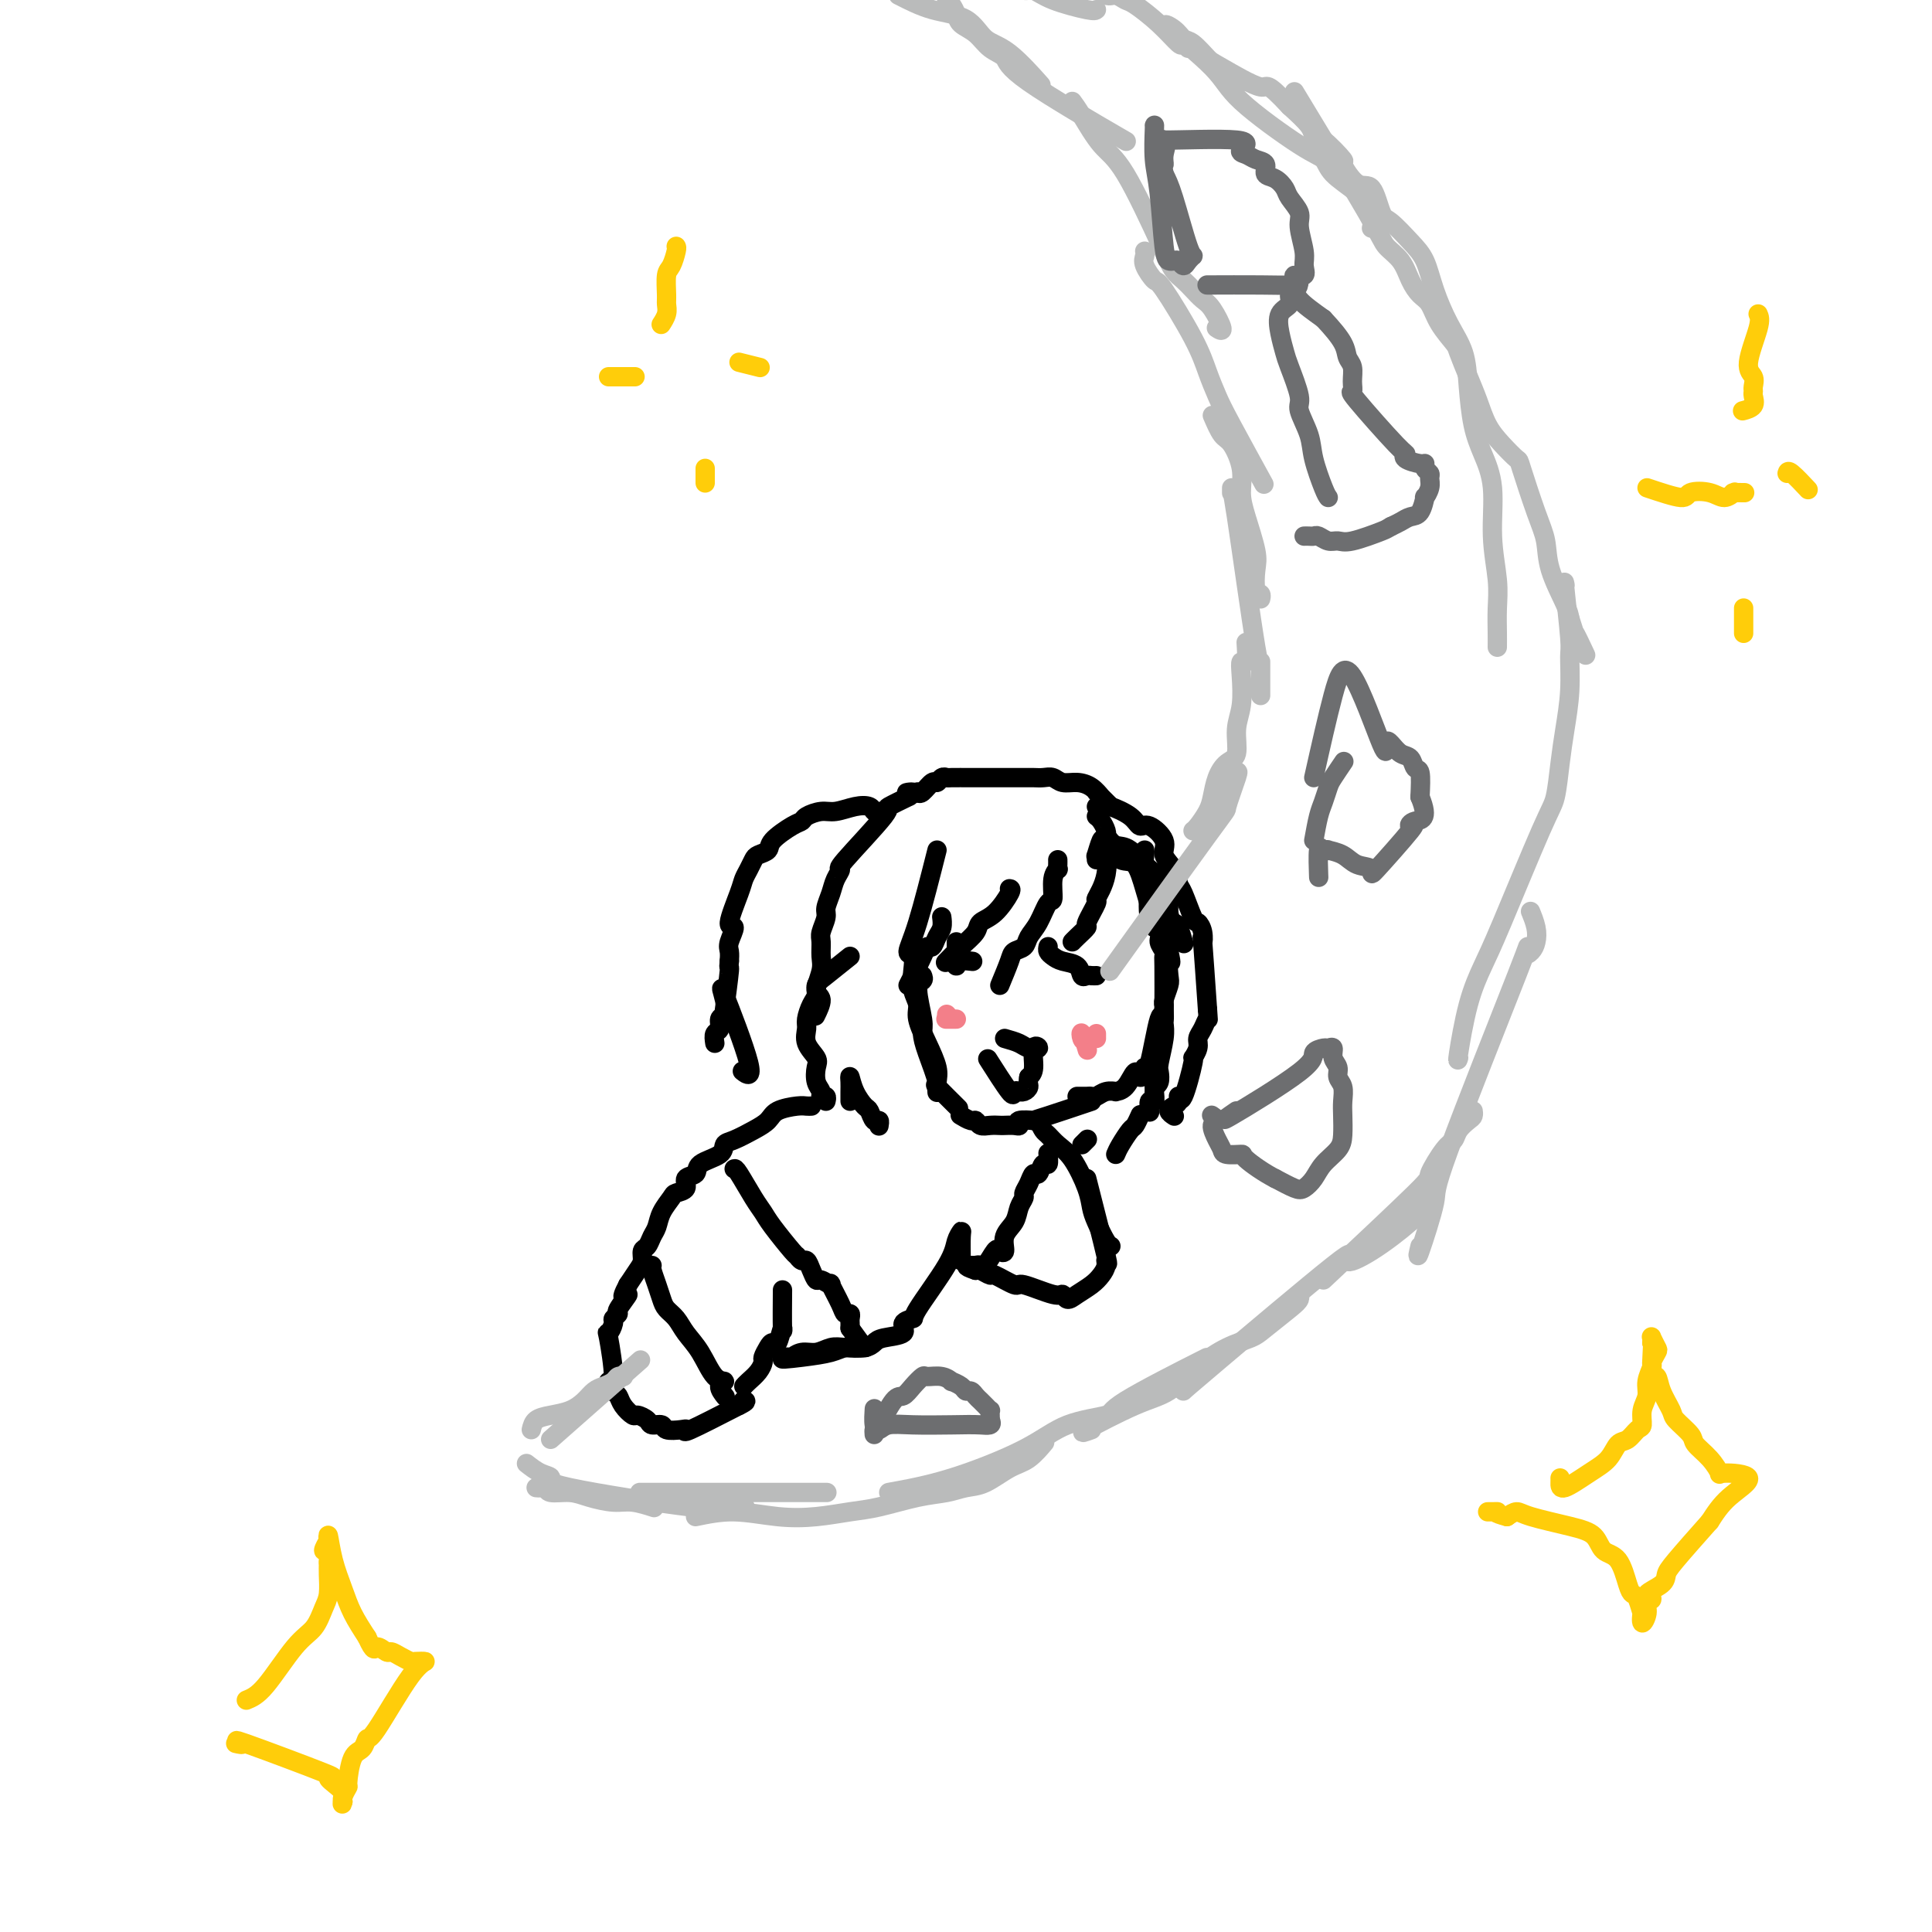 <svg viewBox='0 0 400 400' version='1.1' xmlns='http://www.w3.org/2000/svg' xmlns:xlink='http://www.w3.org/1999/xlink'><g fill='none' stroke='#BABBBB' stroke-width='4' stroke-linecap='round' stroke-linejoin='round'><path d='M111,308c0.313,0.032 0.627,0.064 1,0c0.373,-0.064 0.806,-0.223 1,0c0.194,0.223 0.150,0.829 1,1c0.850,0.171 2.593,-0.094 4,0c1.407,0.094 2.479,0.547 4,1c1.521,0.453 3.490,0.905 5,1c1.510,0.095 2.560,-0.167 4,0c1.440,0.167 3.268,0.762 4,1c0.732,0.238 0.366,0.119 0,0'/><path d='M109,303c0.972,0.760 1.944,1.520 3,2c1.056,0.480 2.196,0.678 2,1c-0.196,0.322 -1.730,0.766 4,2c5.730,1.234 18.723,3.259 25,4c6.277,0.741 5.840,0.199 6,0c0.160,-0.199 0.919,-0.053 2,0c1.081,0.053 2.483,0.014 3,0c0.517,-0.014 0.148,-0.004 0,0c-0.148,0.004 -0.074,0.002 0,0'/><path d='M133,309c-0.818,0.000 -1.635,0.000 1,0c2.635,0.000 8.724,0.000 13,0c4.276,0.000 6.741,0.000 9,0c2.259,0.000 4.311,0.000 6,0c1.689,0.000 3.013,0.000 4,0c0.987,0.000 1.636,0.000 2,0c0.364,0.000 0.444,0.000 1,0c0.556,0.000 1.587,0.000 2,0c0.413,0.000 0.206,0.000 0,0'/><path d='M144,314c2.557,-0.529 5.114,-1.058 8,-1c2.886,0.058 6.101,0.702 9,1c2.899,0.298 5.482,0.249 8,0c2.518,-0.249 4.970,-0.697 7,-1c2.030,-0.303 3.637,-0.460 6,-1c2.363,-0.540 5.482,-1.461 8,-2c2.518,-0.539 4.434,-0.695 6,-1c1.566,-0.305 2.781,-0.758 4,-1c1.219,-0.242 2.443,-0.272 4,-1c1.557,-0.728 3.448,-2.154 5,-3c1.552,-0.846 2.764,-1.112 4,-2c1.236,-0.888 2.496,-2.396 3,-3c0.504,-0.604 0.252,-0.302 0,0'/><path d='M184,309c4.004,-0.726 8.008,-1.452 13,-3c4.992,-1.548 10.973,-3.919 15,-6c4.027,-2.081 6.101,-3.873 9,-5c2.899,-1.127 6.622,-1.591 8,-2c1.378,-0.409 0.409,-0.764 4,-3c3.591,-2.236 11.740,-6.353 15,-8c3.260,-1.647 1.630,-0.823 0,0'/><path d='M226,296c-1.381,0.508 -2.762,1.016 -1,0c1.762,-1.016 6.668,-3.557 10,-5c3.332,-1.443 5.092,-1.788 7,-3c1.908,-1.212 3.964,-3.291 6,-5c2.036,-1.709 4.052,-3.049 6,-4c1.948,-0.951 3.828,-1.512 5,-2c1.172,-0.488 1.634,-0.901 3,-2c1.366,-1.099 3.634,-2.882 5,-4c1.366,-1.118 1.829,-1.570 2,-2c0.171,-0.430 0.049,-0.837 0,-1c-0.049,-0.163 -0.024,-0.081 0,0'/><path d='M245,288c0.306,-0.296 0.612,-0.592 7,-6c6.388,-5.408 18.857,-15.930 24,-20c5.143,-4.070 2.958,-1.690 3,-1c0.042,0.690 2.310,-0.310 5,-2c2.690,-1.690 5.801,-4.070 8,-6c2.199,-1.930 3.485,-3.408 4,-4c0.515,-0.592 0.257,-0.296 0,0'/><path d='M274,265c7.767,-7.293 15.533,-14.587 19,-18c3.467,-3.413 2.634,-2.946 3,-4c0.366,-1.054 1.930,-3.630 3,-5c1.070,-1.370 1.646,-1.534 2,-2c0.354,-0.466 0.487,-1.235 1,-2c0.513,-0.765 1.405,-1.525 2,-2c0.595,-0.475 0.891,-0.666 1,-1c0.109,-0.334 0.031,-0.810 0,-1c-0.031,-0.190 -0.016,-0.095 0,0'/><path d='M294,258c-0.359,1.503 -0.717,3.006 0,1c0.717,-2.006 2.510,-7.521 3,-10c0.490,-2.479 -0.324,-1.924 3,-11c3.324,-9.076 10.787,-27.785 14,-36c3.213,-8.215 2.178,-5.935 2,-5c-0.178,0.935 0.502,0.527 1,0c0.498,-0.527 0.814,-1.172 1,-2c0.186,-0.828 0.242,-1.838 0,-3c-0.242,-1.162 -0.784,-2.475 -1,-3c-0.216,-0.525 -0.108,-0.263 0,0'/><path d='M302,219c-0.152,0.502 -0.304,1.004 0,-1c0.304,-2.004 1.065,-6.515 2,-10c0.935,-3.485 2.043,-5.946 3,-8c0.957,-2.054 1.762,-3.701 4,-9c2.238,-5.299 5.910,-14.248 8,-19c2.090,-4.752 2.598,-5.305 3,-7c0.402,-1.695 0.697,-4.533 1,-7c0.303,-2.467 0.613,-4.565 1,-7c0.387,-2.435 0.850,-5.209 1,-8c0.150,-2.791 -0.012,-5.599 0,-7c0.012,-1.401 0.199,-1.396 0,-4c-0.199,-2.604 -0.784,-7.816 -1,-10c-0.216,-2.184 -0.062,-1.338 0,-1c0.062,0.338 0.031,0.169 0,0'/><path d='M310,134c0.009,-0.829 0.018,-1.658 0,-3c-0.018,-1.342 -0.063,-3.197 0,-5c0.063,-1.803 0.235,-3.553 0,-6c-0.235,-2.447 -0.875,-5.590 -1,-9c-0.125,-3.410 0.266,-7.086 0,-10c-0.266,-2.914 -1.190,-5.067 -2,-7c-0.810,-1.933 -1.505,-3.646 -2,-6c-0.495,-2.354 -0.789,-5.351 -1,-8c-0.211,-2.649 -0.337,-4.952 -1,-7c-0.663,-2.048 -1.862,-3.841 -3,-6c-1.138,-2.159 -2.216,-4.682 -3,-7c-0.784,-2.318 -1.273,-4.430 -2,-6c-0.727,-1.570 -1.691,-2.599 -3,-4c-1.309,-1.401 -2.962,-3.175 -4,-4c-1.038,-0.825 -1.462,-0.700 -2,-2c-0.538,-1.300 -1.191,-4.023 -2,-5c-0.809,-0.977 -1.776,-0.208 -3,-1c-1.224,-0.792 -2.707,-3.145 -3,-4c-0.293,-0.855 0.604,-0.213 0,-1c-0.604,-0.787 -2.708,-3.005 -4,-4c-1.292,-0.995 -1.771,-0.768 -2,-1c-0.229,-0.232 -0.208,-0.923 -1,-2c-0.792,-1.077 -2.396,-2.538 -4,-4'/><path d='M267,22c-5.243,-5.634 -4.350,-3.718 -6,-4c-1.650,-0.282 -5.844,-2.761 -8,-4c-2.156,-1.239 -2.274,-1.239 -3,-2c-0.726,-0.761 -2.059,-2.284 -3,-3c-0.941,-0.716 -1.492,-0.626 -2,-1c-0.508,-0.374 -0.975,-1.211 -2,-2c-1.025,-0.789 -2.608,-1.530 -1,0c1.608,1.530 6.406,5.332 9,8c2.594,2.668 2.984,4.201 6,7c3.016,2.799 8.658,6.863 12,9c3.342,2.137 4.384,2.345 5,3c0.616,0.655 0.806,1.756 2,3c1.194,1.244 3.392,2.633 5,4c1.608,1.367 2.625,2.714 3,4c0.375,1.286 0.107,2.510 0,3c-0.107,0.490 -0.054,0.245 0,0'/><path d='M268,19c5.965,9.838 11.930,19.676 15,25c3.070,5.324 3.246,6.135 4,7c0.754,0.865 2.088,1.784 3,3c0.912,1.216 1.404,2.728 2,4c0.596,1.272 1.297,2.302 2,3c0.703,0.698 1.410,1.064 2,2c0.590,0.936 1.064,2.444 2,4c0.936,1.556 2.333,3.161 3,4c0.667,0.839 0.604,0.913 1,2c0.396,1.087 1.252,3.189 2,5c0.748,1.811 1.389,3.333 2,5c0.611,1.667 1.192,3.481 2,5c0.808,1.519 1.842,2.743 3,4c1.158,1.257 2.441,2.545 3,3c0.559,0.455 0.395,0.075 1,2c0.605,1.925 1.980,6.154 3,9c1.020,2.846 1.686,4.309 2,6c0.314,1.691 0.277,3.609 1,6c0.723,2.391 2.207,5.255 3,7c0.793,1.745 0.897,2.373 1,3'/><path d='M325,128c1.810,5.548 0.833,2.917 1,3c0.167,0.083 1.476,2.881 2,4c0.524,1.119 0.262,0.560 0,0'/><path d='M246,10c0.105,-0.398 0.211,-0.797 0,-1c-0.211,-0.203 -0.738,-0.211 -1,0c-0.262,0.211 -0.258,0.641 -1,0c-0.742,-0.641 -2.228,-2.352 -4,-4c-1.772,-1.648 -3.830,-3.233 -5,-4c-1.170,-0.767 -1.454,-0.717 -2,-1c-0.546,-0.283 -1.355,-0.899 -2,-1c-0.645,-0.101 -1.126,0.315 -2,0c-0.874,-0.315 -2.140,-1.360 -3,-2c-0.860,-0.640 -1.313,-0.876 -2,-1c-0.687,-0.124 -1.607,-0.136 -2,0c-0.393,0.136 -0.260,0.421 -1,0c-0.740,-0.421 -2.354,-1.549 -3,-2c-0.646,-0.451 -0.323,-0.226 0,0'/><path d='M227,2c-0.164,0.164 -0.327,0.327 -2,0c-1.673,-0.327 -4.855,-1.145 -7,-2c-2.145,-0.855 -3.253,-1.748 -4,-2c-0.747,-0.252 -1.131,0.135 -2,0c-0.869,-0.135 -2.222,-0.793 -3,-1c-0.778,-0.207 -0.982,0.035 -2,0c-1.018,-0.035 -2.851,-0.349 -4,-1c-1.149,-0.651 -1.615,-1.638 -2,-2c-0.385,-0.362 -0.691,-0.097 -1,0c-0.309,0.097 -0.622,0.026 -1,0c-0.378,-0.026 -0.822,-0.007 -1,0c-0.178,0.007 -0.089,0.004 0,0'/><path d='M186,-1c2.260,1.151 4.519,2.303 7,3c2.481,0.697 5.183,0.940 7,2c1.817,1.060 2.749,2.939 4,4c1.251,1.061 2.820,1.305 5,3c2.180,1.695 4.972,4.841 6,6c1.028,1.159 0.294,0.331 0,0c-0.294,-0.331 -0.147,-0.166 0,0'/><path d='M196,0c0.320,0.246 0.640,0.493 1,1c0.360,0.507 0.759,1.276 1,2c0.241,0.724 0.325,1.403 1,2c0.675,0.597 1.943,1.111 3,2c1.057,0.889 1.905,2.153 3,3c1.095,0.847 2.438,1.279 3,2c0.562,0.721 0.344,1.733 5,5c4.656,3.267 14.188,8.791 18,11c3.812,2.209 1.906,1.105 0,0'/><path d='M222,21c0.493,0.669 0.985,1.338 2,3c1.015,1.662 2.551,4.318 4,6c1.449,1.682 2.811,2.390 5,6c2.189,3.610 5.206,10.123 7,14c1.794,3.877 2.367,5.119 3,6c0.633,0.881 1.327,1.400 2,2c0.673,0.600 1.325,1.281 2,2c0.675,0.719 1.371,1.474 2,2c0.629,0.526 1.189,0.821 2,2c0.811,1.179 1.872,3.240 2,4c0.128,0.760 -0.678,0.217 -1,0c-0.322,-0.217 -0.161,-0.109 0,0'/><path d='M237,52c0.056,0.289 0.112,0.579 0,1c-0.112,0.421 -0.392,0.975 0,2c0.392,1.025 1.456,2.521 2,3c0.544,0.479 0.568,-0.060 2,2c1.432,2.060 4.273,6.719 6,10c1.727,3.281 2.341,5.186 3,7c0.659,1.814 1.362,3.538 2,5c0.638,1.462 1.210,2.663 3,6c1.790,3.337 4.797,8.811 6,11c1.203,2.189 0.601,1.095 0,0'/><path d='M251,86c0.681,1.582 1.361,3.165 2,4c0.639,0.835 1.236,0.923 2,2c0.764,1.077 1.693,3.144 2,5c0.307,1.856 -0.010,3.503 0,5c0.010,1.497 0.346,2.845 1,5c0.654,2.155 1.625,5.117 2,7c0.375,1.883 0.153,2.687 0,4c-0.153,1.313 -0.237,3.135 0,4c0.237,0.865 0.795,0.771 1,1c0.205,0.229 0.059,0.780 0,1c-0.059,0.220 -0.029,0.110 0,0'/><path d='M255,101c0.000,0.657 0.000,1.314 0,1c0.000,-0.314 0.000,-1.598 1,5c1.000,6.598 3.000,21.077 4,27c1.000,5.923 1.000,3.289 1,3c0.000,-0.289 0.000,1.765 0,3c0.000,1.235 0.000,1.651 0,2c0.000,0.349 0.000,0.633 0,1c0.000,0.367 0.000,0.819 0,1c0.000,0.181 0.000,0.090 0,0'/></g>
<g fill='none' stroke='#000000' stroke-width='4' stroke-linecap='round' stroke-linejoin='round'><path d='M237,176c0.031,0.219 0.061,0.437 0,1c-0.061,0.563 -0.215,1.469 0,2c0.215,0.531 0.798,0.687 1,1c0.202,0.313 0.021,0.781 0,1c-0.021,0.219 0.118,0.187 0,2c-0.118,1.813 -0.491,5.469 0,7c0.491,1.531 1.847,0.935 2,1c0.153,0.065 -0.898,0.792 -1,1c-0.102,0.208 0.743,-0.101 1,0c0.257,0.101 -0.075,0.614 0,1c0.075,0.386 0.556,0.645 1,1c0.444,0.355 0.851,0.807 1,1c0.149,0.193 0.040,0.129 0,0c-0.040,-0.129 -0.011,-0.323 0,0c0.011,0.323 0.006,1.161 0,2'/><path d='M242,197c0.778,3.540 0.223,1.891 0,2c-0.223,0.109 -0.112,1.978 0,3c0.112,1.022 0.227,1.198 0,2c-0.227,0.802 -0.795,2.230 -1,3c-0.205,0.770 -0.047,0.880 0,1c0.047,0.120 -0.016,0.248 0,1c0.016,0.752 0.110,2.127 0,2c-0.110,-0.127 -0.425,-1.755 -1,0c-0.575,1.755 -1.410,6.895 -2,9c-0.590,2.105 -0.934,1.177 -1,1c-0.066,-0.177 0.146,0.397 0,1c-0.146,0.603 -0.650,1.234 -1,1c-0.350,-0.234 -0.544,-1.332 -1,-1c-0.456,0.332 -1.172,2.093 -2,3c-0.828,0.907 -1.766,0.961 -2,1c-0.234,0.039 0.235,0.063 0,0c-0.235,-0.063 -1.176,-0.213 -2,0c-0.824,0.213 -1.531,0.789 -2,1c-0.469,0.211 -0.700,0.057 -1,0c-0.300,-0.057 -0.668,-0.015 -1,0c-0.332,0.015 -0.628,0.004 -1,0c-0.372,-0.004 -0.821,-0.001 -1,0c-0.179,0.001 -0.090,0.001 0,0'/><path d='M227,169c0.311,0.231 0.621,0.461 1,1c0.379,0.539 0.825,1.385 1,2c0.175,0.615 0.077,0.998 0,1c-0.077,0.002 -0.134,-0.377 0,1c0.134,1.377 0.458,4.511 0,7c-0.458,2.489 -1.699,4.334 -2,5c-0.301,0.666 0.336,0.154 0,1c-0.336,0.846 -1.645,3.050 -2,4c-0.355,0.950 0.245,0.646 0,1c-0.245,0.354 -1.335,1.364 -2,2c-0.665,0.636 -0.904,0.896 -1,1c-0.096,0.104 -0.048,0.052 0,0'/><path d='M207,204c0.788,-1.905 1.576,-3.810 2,-5c0.424,-1.190 0.484,-1.665 1,-2c0.516,-0.335 1.487,-0.531 2,-1c0.513,-0.469 0.567,-1.210 1,-2c0.433,-0.790 1.244,-1.627 2,-3c0.756,-1.373 1.456,-3.281 2,-4c0.544,-0.719 0.930,-0.248 1,-1c0.070,-0.752 -0.177,-2.727 0,-4c0.177,-1.273 0.780,-1.844 1,-2c0.220,-0.156 0.059,0.102 0,0c-0.059,-0.102 -0.016,-0.566 0,-1c0.016,-0.434 0.005,-0.838 0,-1c-0.005,-0.162 -0.002,-0.081 0,0'/><path d='M209,184c0.252,0.019 0.504,0.038 0,1c-0.504,0.962 -1.764,2.868 -3,4c-1.236,1.132 -2.447,1.491 -3,2c-0.553,0.509 -0.449,1.170 -1,2c-0.551,0.830 -1.756,1.831 -3,3c-1.244,1.169 -2.527,2.507 -3,3c-0.473,0.493 -0.135,0.141 0,0c0.135,-0.141 0.068,-0.070 0,0'/><path d='M188,204c1.179,-2.296 2.358,-4.593 3,-6c0.642,-1.407 0.746,-1.926 1,-2c0.254,-0.074 0.656,0.295 1,0c0.344,-0.295 0.628,-1.254 1,-2c0.372,-0.746 0.831,-1.278 1,-2c0.169,-0.722 0.048,-1.635 0,-2c-0.048,-0.365 -0.024,-0.183 0,0'/><path d='M194,176c-1.434,5.673 -2.869,11.347 -4,15c-1.131,3.653 -1.959,5.286 -2,6c-0.041,0.714 0.706,0.510 1,1c0.294,0.490 0.137,1.673 0,3c-0.137,1.327 -0.253,2.799 0,4c0.253,1.201 0.877,2.131 1,3c0.123,0.869 -0.254,1.676 0,3c0.254,1.324 1.140,3.164 2,5c0.860,1.836 1.694,3.667 2,5c0.306,1.333 0.082,2.166 0,3c-0.082,0.834 -0.024,1.667 0,2c0.024,0.333 0.012,0.167 0,0'/><path d='M191,202c0.144,0.359 0.289,0.718 0,1c-0.289,0.282 -1.011,0.487 -1,2c0.011,1.513 0.755,4.335 1,6c0.245,1.665 -0.010,2.174 0,3c0.010,0.826 0.286,1.969 1,4c0.714,2.031 1.865,4.950 2,6c0.135,1.050 -0.747,0.230 0,1c0.747,0.770 3.124,3.130 4,4c0.876,0.870 0.250,0.248 0,0c-0.250,-0.248 -0.125,-0.124 0,0'/><path d='M227,164c0.707,0.706 1.414,1.412 2,2c0.586,0.588 1.052,1.057 1,1c-0.052,-0.057 -0.622,-0.641 -1,-1c-0.378,-0.359 -0.562,-0.492 -1,-1c-0.438,-0.508 -1.128,-1.390 -2,-2c-0.872,-0.610 -1.924,-0.948 -3,-1c-1.076,-0.052 -2.175,0.182 -3,0c-0.825,-0.182 -1.375,-0.781 -2,-1c-0.625,-0.219 -1.325,-0.059 -2,0c-0.675,0.059 -1.325,0.016 -2,0c-0.675,-0.016 -1.376,-0.004 -2,0c-0.624,0.004 -1.173,0.001 -2,0c-0.827,-0.001 -1.934,0.000 -3,0c-1.066,-0.000 -2.092,-0.001 -3,0c-0.908,0.001 -1.696,0.005 -3,0c-1.304,-0.005 -3.122,-0.017 -4,0c-0.878,0.017 -0.816,0.065 -1,0c-0.184,-0.065 -0.613,-0.241 -1,0c-0.387,0.241 -0.733,0.900 -1,1c-0.267,0.100 -0.457,-0.358 -1,0c-0.543,0.358 -1.441,1.531 -2,2c-0.559,0.469 -0.780,0.235 -1,0'/><path d='M190,164c-4.169,0.394 -1.593,-0.120 -1,0c0.593,0.120 -0.799,0.873 -1,1c-0.201,0.127 0.788,-0.374 0,0c-0.788,0.374 -3.353,1.622 -4,2c-0.647,0.378 0.623,-0.114 -1,2c-1.623,2.114 -6.138,6.836 -8,9c-1.862,2.164 -1.072,1.772 -1,2c0.072,0.228 -0.573,1.076 -1,2c-0.427,0.924 -0.636,1.923 -1,3c-0.364,1.077 -0.882,2.231 -1,3c-0.118,0.769 0.166,1.152 0,2c-0.166,0.848 -0.782,2.160 -1,3c-0.218,0.840 -0.040,1.207 0,2c0.040,0.793 -0.060,2.013 0,3c0.060,0.987 0.278,1.739 0,3c-0.278,1.261 -1.054,3.029 -1,4c0.054,0.971 0.938,1.146 1,2c0.062,0.854 -0.696,2.387 -1,3c-0.304,0.613 -0.152,0.307 0,0'/><path d='M176,198c-1.881,1.514 -3.762,3.029 -5,4c-1.238,0.971 -1.834,1.400 -2,2c-0.166,0.600 0.097,1.371 0,2c-0.097,0.629 -0.554,1.117 -1,2c-0.446,0.883 -0.879,2.161 -1,3c-0.121,0.839 0.072,1.240 0,2c-0.072,0.760 -0.407,1.881 0,3c0.407,1.119 1.558,2.237 2,3c0.442,0.763 0.175,1.170 0,2c-0.175,0.830 -0.257,2.082 0,3c0.257,0.918 0.853,1.500 1,2c0.147,0.500 -0.157,0.918 0,1c0.157,0.082 0.773,-0.170 1,0c0.227,0.170 0.065,0.763 0,1c-0.065,0.237 -0.032,0.119 0,0'/><path d='M176,228c-0.004,-0.667 -0.008,-1.335 0,-2c0.008,-0.665 0.030,-1.329 0,-2c-0.030,-0.671 -0.110,-1.349 0,-1c0.110,0.349 0.412,1.725 1,3c0.588,1.275 1.464,2.451 2,3c0.536,0.549 0.732,0.473 1,1c0.268,0.527 0.608,1.657 1,2c0.392,0.343 0.836,-0.100 1,0c0.164,0.100 0.047,0.743 0,1c-0.047,0.257 -0.023,0.129 0,0'/><path d='M182,168c-0.373,0.105 -0.746,0.209 -1,0c-0.254,-0.209 -0.390,-0.733 -1,-1c-0.610,-0.267 -1.693,-0.278 -3,0c-1.307,0.278 -2.837,0.846 -4,1c-1.163,0.154 -1.958,-0.107 -3,0c-1.042,0.107 -2.330,0.582 -3,1c-0.670,0.418 -0.722,0.781 -1,1c-0.278,0.219 -0.781,0.296 -2,1c-1.219,0.704 -3.152,2.037 -4,3c-0.848,0.963 -0.609,1.556 -1,2c-0.391,0.444 -1.413,0.737 -2,1c-0.587,0.263 -0.741,0.495 -1,1c-0.259,0.505 -0.625,1.281 -1,2c-0.375,0.719 -0.759,1.379 -1,2c-0.241,0.621 -0.338,1.202 -1,3c-0.662,1.798 -1.890,4.813 -2,6c-0.110,1.187 0.898,0.545 1,1c0.102,0.455 -0.703,2.007 -1,3c-0.297,0.993 -0.085,1.427 0,2c0.085,0.573 0.042,1.287 0,2'/><path d='M151,199c-0.250,2.143 0.125,0.500 0,2c-0.125,1.500 -0.750,6.143 -1,8c-0.250,1.857 -0.125,0.929 0,0'/><path d='M148,216c-0.121,-0.788 -0.241,-1.577 0,-2c0.241,-0.423 0.844,-0.481 1,-1c0.156,-0.519 -0.134,-1.500 0,-2c0.134,-0.500 0.694,-0.520 1,-1c0.306,-0.480 0.358,-1.422 0,-3c-0.358,-1.578 -1.127,-3.794 0,-1c1.127,2.794 4.150,10.598 5,14c0.850,3.402 -0.471,2.400 -1,2c-0.529,-0.400 -0.264,-0.200 0,0'/><path d='M217,196c-0.075,0.336 -0.150,0.672 0,1c0.150,0.328 0.527,0.648 1,1c0.473,0.352 1.044,0.735 2,1c0.956,0.265 2.298,0.411 3,1c0.702,0.589 0.762,1.622 1,2c0.238,0.378 0.652,0.101 1,0c0.348,-0.101 0.629,-0.027 1,0c0.371,0.027 0.831,0.007 1,0c0.169,-0.007 0.048,-0.002 0,0c-0.048,0.002 -0.024,0.001 0,0'/><path d='M198,195c0.000,0.478 0.001,0.956 0,1c-0.001,0.044 -0.003,-0.346 0,0c0.003,0.346 0.012,1.427 0,2c-0.012,0.573 -0.045,0.637 0,1c0.045,0.363 0.167,1.025 0,1c-0.167,-0.025 -0.622,-0.738 0,-1c0.622,-0.262 2.321,-0.075 3,0c0.679,0.075 0.340,0.037 0,0'/><path d='M208,215c1.111,0.317 2.221,0.634 3,1c0.779,0.366 1.225,0.780 2,1c0.775,0.220 1.878,0.244 2,0c0.122,-0.244 -0.736,-0.758 -1,0c-0.264,0.758 0.068,2.788 0,4c-0.068,1.212 -0.534,1.606 -1,2'/><path d='M213,223c-0.266,1.320 0.068,1.620 0,2c-0.068,0.380 -0.540,0.840 -1,1c-0.460,0.160 -0.909,0.021 -1,0c-0.091,-0.021 0.174,0.077 0,0c-0.174,-0.077 -0.789,-0.330 -1,0c-0.211,0.330 -0.018,1.243 -1,0c-0.982,-1.243 -3.138,-4.641 -4,-6c-0.862,-1.359 -0.431,-0.680 0,0'/><path d='M226,228c-3.439,1.157 -6.879,2.314 -9,3c-2.121,0.686 -2.924,0.902 -3,1c-0.076,0.098 0.575,0.079 0,0c-0.575,-0.079 -2.377,-0.217 -3,0c-0.623,0.217 -0.068,0.790 0,1c0.068,0.210 -0.353,0.057 -1,0c-0.647,-0.057 -1.522,-0.019 -2,0c-0.478,0.019 -0.561,0.020 -1,0c-0.439,-0.020 -1.235,-0.062 -2,0c-0.765,0.062 -1.498,0.226 -2,0c-0.502,-0.226 -0.774,-0.844 -1,-1c-0.226,-0.156 -0.407,0.150 -1,0c-0.593,-0.150 -1.598,-0.757 -2,-1c-0.402,-0.243 -0.201,-0.121 0,0'/><path d='M215,232c0.352,0.779 0.703,1.559 1,2c0.297,0.441 0.538,0.544 1,1c0.462,0.456 1.145,1.264 2,2c0.855,0.736 1.882,1.398 3,3c1.118,1.602 2.328,4.142 3,6c0.672,1.858 0.807,3.034 1,4c0.193,0.966 0.443,1.723 1,3c0.557,1.277 1.419,3.075 2,4c0.581,0.925 0.880,0.979 1,1c0.120,0.021 0.060,0.011 0,0'/><path d='M225,244c1.696,6.667 3.392,13.333 4,16c0.608,2.667 0.129,1.334 0,1c-0.129,-0.334 0.092,0.332 0,1c-0.092,0.668 -0.497,1.337 -1,2c-0.503,0.663 -1.103,1.318 -2,2c-0.897,0.682 -2.090,1.390 -3,2c-0.910,0.610 -1.536,1.122 -2,1c-0.464,-0.122 -0.766,-0.878 -1,-1c-0.234,-0.122 -0.401,0.389 -2,0c-1.599,-0.389 -4.631,-1.677 -6,-2c-1.369,-0.323 -1.074,0.320 -2,0c-0.926,-0.320 -3.073,-1.601 -4,-2c-0.927,-0.399 -0.634,0.085 -1,0c-0.366,-0.085 -1.390,-0.739 -2,-1c-0.610,-0.261 -0.805,-0.131 -1,0'/><path d='M202,263c-3.022,-1.000 -1.578,-1.000 -1,-1c0.578,0.000 0.289,0.000 0,0'/><path d='M199,261c-0.027,-1.961 -0.054,-3.923 0,-5c0.054,-1.077 0.188,-1.270 0,-1c-0.188,0.270 -0.700,1.002 -1,2c-0.300,0.998 -0.388,2.260 -2,5c-1.612,2.740 -4.746,6.958 -6,9c-1.254,2.042 -0.626,1.909 -1,2c-0.374,0.091 -1.751,0.406 -2,1c-0.249,0.594 0.628,1.466 0,2c-0.628,0.534 -2.762,0.731 -4,1c-1.238,0.269 -1.580,0.612 -2,1c-0.420,0.388 -0.917,0.821 -2,1c-1.083,0.179 -2.753,0.104 -4,0c-1.247,-0.104 -2.071,-0.238 -3,0c-0.929,0.238 -1.964,0.848 -3,1c-1.036,0.152 -2.072,-0.156 -3,0c-0.928,0.156 -1.749,0.774 -2,1c-0.251,0.226 0.067,0.061 0,0c-0.067,-0.061 -0.518,-0.016 -1,0c-0.482,0.016 -0.995,0.005 -1,0c-0.005,-0.005 0.497,-0.002 1,0'/><path d='M163,281c-2.739,0.663 0.413,0.321 3,0c2.587,-0.321 4.610,-0.622 6,-1c1.390,-0.378 2.149,-0.833 3,-1c0.851,-0.167 1.795,-0.045 2,0c0.205,0.045 -0.329,0.012 0,0c0.329,-0.012 1.523,-0.003 2,0c0.477,0.003 0.239,0.002 0,0'/><path d='M168,229c-0.306,0.017 -0.612,0.035 -1,0c-0.388,-0.035 -0.860,-0.122 -2,0c-1.140,0.122 -2.950,0.451 -4,1c-1.050,0.549 -1.339,1.316 -2,2c-0.661,0.684 -1.694,1.285 -3,2c-1.306,0.715 -2.884,1.543 -4,2c-1.116,0.457 -1.771,0.541 -2,1c-0.229,0.459 -0.031,1.292 -1,2c-0.969,0.708 -3.104,1.289 -4,2c-0.896,0.711 -0.554,1.551 -1,2c-0.446,0.449 -1.681,0.507 -2,1c-0.319,0.493 0.280,1.420 0,2c-0.280,0.580 -1.437,0.812 -2,1c-0.563,0.188 -0.532,0.330 -1,1c-0.468,0.670 -1.436,1.866 -2,3c-0.564,1.134 -0.725,2.205 -1,3c-0.275,0.795 -0.664,1.314 -1,2c-0.336,0.686 -0.618,1.537 -1,2c-0.382,0.463 -0.865,0.536 -1,1c-0.135,0.464 0.079,1.317 0,2c-0.079,0.683 -0.451,1.195 -1,2c-0.549,0.805 -1.274,1.902 -2,3'/><path d='M130,266c-2.194,4.151 -0.181,2.028 0,2c0.181,-0.028 -1.472,2.040 -2,3c-0.528,0.960 0.067,0.813 0,1c-0.067,0.187 -0.798,0.707 -1,1c-0.202,0.293 0.123,0.360 0,1c-0.123,0.640 -0.696,1.853 -1,2c-0.304,0.147 -0.341,-0.771 0,1c0.341,1.771 1.060,6.231 1,8c-0.060,1.769 -0.899,0.846 -1,1c-0.101,0.154 0.535,1.385 1,2c0.465,0.615 0.759,0.612 1,1c0.241,0.388 0.431,1.166 1,2c0.569,0.834 1.519,1.725 2,2c0.481,0.275 0.494,-0.066 1,0c0.506,0.066 1.505,0.540 2,1c0.495,0.460 0.488,0.907 1,1c0.512,0.093 1.545,-0.168 2,0c0.455,0.168 0.332,0.763 1,1c0.668,0.237 2.128,0.115 3,0c0.872,-0.115 1.158,-0.223 1,0c-0.158,0.223 -0.759,0.778 1,0c1.759,-0.778 5.880,-2.889 10,-5'/><path d='M153,291c2.089,-1.000 1.311,-1.000 1,-1c-0.311,0.000 -0.156,0.000 0,0'/><path d='M154,287c0.228,-0.252 0.456,-0.505 1,-1c0.544,-0.495 1.403,-1.234 2,-2c0.597,-0.766 0.933,-1.561 1,-2c0.067,-0.439 -0.136,-0.523 0,-1c0.136,-0.477 0.611,-1.347 1,-2c0.389,-0.653 0.693,-1.091 1,-1c0.307,0.091 0.618,0.709 1,0c0.382,-0.709 0.834,-2.747 1,-3c0.166,-0.253 0.045,1.278 0,0c-0.045,-1.278 -0.013,-5.365 0,-7c0.013,-1.635 0.006,-0.817 0,0'/><path d='M227,178c0.027,-0.515 0.055,-1.030 0,-1c-0.055,0.030 -0.191,0.607 0,0c0.191,-0.607 0.709,-2.396 1,-3c0.291,-0.604 0.355,-0.022 1,1c0.645,1.022 1.869,2.485 3,3c1.131,0.515 2.167,0.081 3,1c0.833,0.919 1.462,3.191 2,5c0.538,1.809 0.985,3.157 1,4c0.015,0.843 -0.402,1.183 0,2c0.402,0.817 1.624,2.113 2,3c0.376,0.887 -0.095,1.365 0,2c0.095,0.635 0.757,1.426 1,2c0.243,0.574 0.066,0.931 0,1c-0.066,0.069 -0.021,-0.150 0,2c0.021,2.150 0.020,6.669 0,9c-0.020,2.331 -0.057,2.474 0,3c0.057,0.526 0.209,1.437 0,3c-0.209,1.563 -0.778,3.780 -1,5c-0.222,1.220 -0.098,1.444 0,2c0.098,0.556 0.171,1.445 0,2c-0.171,0.555 -0.585,0.778 -1,1'/><path d='M239,225c-0.150,5.212 -0.026,2.241 0,1c0.026,-1.241 -0.045,-0.752 0,0c0.045,0.752 0.208,1.769 0,2c-0.208,0.231 -0.787,-0.322 -1,0c-0.213,0.322 -0.061,1.521 0,2c0.061,0.479 0.030,0.240 0,0'/><path d='M231,239c0.219,-0.520 0.437,-1.040 1,-2c0.563,-0.960 1.470,-2.360 2,-3c0.530,-0.640 0.681,-0.518 1,-1c0.319,-0.482 0.805,-1.566 1,-2c0.195,-0.434 0.097,-0.217 0,0'/><path d='M225,236c-0.533,0.533 -1.067,1.067 -1,1c0.067,-0.067 0.733,-0.733 1,-1c0.267,-0.267 0.133,-0.133 0,0'/><path d='M229,173c0.612,0.849 1.224,1.698 2,2c0.776,0.302 1.714,0.057 3,1c1.286,0.943 2.918,3.075 4,4c1.082,0.925 1.613,0.644 2,1c0.387,0.356 0.628,1.350 1,2c0.372,0.650 0.874,0.956 1,2c0.126,1.044 -0.124,2.827 0,4c0.124,1.173 0.621,1.737 1,2c0.379,0.263 0.641,0.225 1,1c0.359,0.775 0.817,2.364 1,3c0.183,0.636 0.092,0.318 0,0'/><path d='M227,167c0.311,-0.012 0.622,-0.023 1,0c0.378,0.023 0.824,0.081 1,0c0.176,-0.081 0.083,-0.300 1,0c0.917,0.300 2.843,1.119 4,2c1.157,0.881 1.546,1.824 2,2c0.454,0.176 0.972,-0.415 2,0c1.028,0.415 2.565,1.837 3,3c0.435,1.163 -0.230,2.067 0,3c0.230,0.933 1.357,1.895 2,3c0.643,1.105 0.803,2.353 1,3c0.197,0.647 0.431,0.691 1,2c0.569,1.309 1.472,3.881 2,5c0.528,1.119 0.680,0.783 1,1c0.320,0.217 0.807,0.986 1,2c0.193,1.014 0.090,2.273 0,2c-0.090,-0.273 -0.169,-2.078 0,0c0.169,2.078 0.584,8.039 1,14'/><path d='M250,209c0.198,2.833 0.192,1.916 0,2c-0.192,0.084 -0.572,1.168 -1,2c-0.428,0.832 -0.906,1.412 -1,2c-0.094,0.588 0.195,1.182 0,2c-0.195,0.818 -0.875,1.858 -1,2c-0.125,0.142 0.304,-0.614 0,1c-0.304,1.614 -1.340,5.598 -2,7c-0.660,1.402 -0.944,0.222 -1,0c-0.056,-0.222 0.115,0.515 0,1c-0.115,0.485 -0.515,0.718 -1,1c-0.485,0.282 -1.054,0.614 -1,1c0.054,0.386 0.730,0.824 1,1c0.270,0.176 0.135,0.088 0,0'/><path d='M202,262c0.364,-0.090 0.729,-0.179 1,0c0.271,0.179 0.449,0.628 1,0c0.551,-0.628 1.475,-2.331 2,-3c0.525,-0.669 0.651,-0.304 1,0c0.349,0.304 0.921,0.548 1,0c0.079,-0.548 -0.333,-1.886 0,-3c0.333,-1.114 1.413,-2.003 2,-3c0.587,-0.997 0.682,-2.104 1,-3c0.318,-0.896 0.859,-1.583 1,-2c0.141,-0.417 -0.117,-0.565 0,-1c0.117,-0.435 0.610,-1.158 1,-2c0.390,-0.842 0.679,-1.802 1,-2c0.321,-0.198 0.674,0.367 1,0c0.326,-0.367 0.623,-1.665 1,-2c0.377,-0.335 0.832,0.295 1,0c0.168,-0.295 0.048,-1.513 0,-2c-0.048,-0.487 -0.024,-0.244 0,0'/><path d='M152,242c0.136,-0.066 0.271,-0.133 1,1c0.729,1.133 2.051,3.465 3,5c0.949,1.535 1.525,2.272 2,3c0.475,0.728 0.848,1.448 2,3c1.152,1.552 3.082,3.938 4,5c0.918,1.062 0.824,0.800 1,1c0.176,0.200 0.623,0.861 1,1c0.377,0.139 0.683,-0.245 1,0c0.317,0.245 0.643,1.120 1,2c0.357,0.880 0.743,1.765 1,2c0.257,0.235 0.383,-0.182 1,0c0.617,0.182 1.724,0.962 2,1c0.276,0.038 -0.280,-0.666 0,0c0.280,0.666 1.396,2.703 2,4c0.604,1.297 0.698,1.853 1,2c0.302,0.147 0.813,-0.115 1,0c0.187,0.115 0.050,0.608 0,1c-0.050,0.392 -0.014,0.683 0,1c0.014,0.317 0.007,0.658 0,1'/><path d='M176,275c4.000,5.500 2.000,2.750 0,0'/><path d='M135,262c-0.087,0.161 -0.175,0.321 0,1c0.175,0.679 0.612,1.875 1,3c0.388,1.125 0.726,2.178 1,3c0.274,0.822 0.485,1.411 1,2c0.515,0.589 1.334,1.177 2,2c0.666,0.823 1.179,1.883 2,3c0.821,1.117 1.951,2.293 3,4c1.049,1.707 2.019,3.946 3,5c0.981,1.054 1.974,0.922 2,1c0.026,0.078 -0.916,0.367 -1,1c-0.084,0.633 0.690,1.609 1,2c0.310,0.391 0.155,0.195 0,0'/></g>
<g fill='none' stroke='#BABBBB' stroke-width='4' stroke-linecap='round' stroke-linejoin='round'><path d='M258,133c0.111,1.741 0.222,3.482 0,4c-0.222,0.518 -0.776,-0.187 -1,0c-0.224,0.187 -0.118,1.267 0,3c0.118,1.733 0.249,4.118 0,6c-0.249,1.882 -0.879,3.259 -1,5c-0.121,1.741 0.267,3.844 0,5c-0.267,1.156 -1.188,1.364 -2,2c-0.812,0.636 -1.514,1.701 -2,3c-0.486,1.299 -0.757,2.831 -1,4c-0.243,1.169 -0.457,1.973 -1,3c-0.543,1.027 -1.415,2.276 -2,3c-0.585,0.724 -0.881,0.921 -1,1c-0.119,0.079 -0.059,0.039 0,0'/><path d='M256,160c0.249,-0.274 0.498,-0.549 0,1c-0.498,1.549 -1.742,4.920 -2,6c-0.258,1.080 0.469,-0.132 -4,6c-4.469,6.132 -14.134,19.609 -18,25c-3.866,5.391 -1.933,2.695 0,0'/><path d='M110,296c0.183,-0.750 0.367,-1.500 1,-2c0.633,-0.500 1.716,-0.750 3,-1c1.284,-0.250 2.767,-0.501 4,-1c1.233,-0.499 2.214,-1.248 3,-2c0.786,-0.752 1.377,-1.508 2,-2c0.623,-0.492 1.277,-0.720 2,-1c0.723,-0.280 1.514,-0.611 2,-1c0.486,-0.389 0.666,-0.836 1,-1c0.334,-0.164 0.821,-0.044 1,0c0.179,0.044 0.051,0.013 0,0c-0.051,-0.013 -0.026,-0.006 0,0'/><path d='M114,298c7.083,-6.250 14.167,-12.500 17,-15c2.833,-2.500 1.417,-1.250 0,0'/></g>
<g fill='none' stroke='#6D6E70' stroke-width='4' stroke-linecap='round' stroke-linejoin='round'><path d='M272,174c0.336,-1.855 0.672,-3.709 1,-5c0.328,-1.291 0.649,-2.017 1,-3c0.351,-0.983 0.733,-2.222 1,-3c0.267,-0.778 0.418,-1.094 1,-2c0.582,-0.906 1.595,-2.402 2,-3c0.405,-0.598 0.203,-0.299 0,0'/><path d='M272,161c1.413,-6.308 2.826,-12.617 4,-17c1.174,-4.383 2.110,-6.842 4,-4c1.890,2.842 4.734,10.984 6,14c1.266,3.016 0.955,0.907 1,0c0.045,-0.907 0.447,-0.611 1,0c0.553,0.611 1.259,1.537 2,2c0.741,0.463 1.518,0.464 2,1c0.482,0.536 0.668,1.606 1,2c0.332,0.394 0.809,0.113 1,1c0.191,0.887 0.095,2.944 0,5'/><path d='M294,165c2.030,4.921 0.105,4.723 -1,5c-1.105,0.277 -1.391,1.029 -1,1c0.391,-0.029 1.459,-0.837 0,1c-1.459,1.837 -5.446,6.321 -7,8c-1.554,1.679 -0.675,0.555 -1,0c-0.325,-0.555 -1.855,-0.540 -3,-1c-1.145,-0.460 -1.904,-1.396 -3,-2c-1.096,-0.604 -2.528,-0.875 -3,-1c-0.472,-0.125 0.017,-0.102 0,0c-0.017,0.102 -0.541,0.285 -1,0c-0.459,-0.285 -0.854,-1.038 -1,0c-0.146,1.038 -0.042,3.868 0,5c0.042,1.132 0.021,0.566 0,0'/><path d='M256,230c-1.932,1.329 -3.864,2.658 -1,1c2.864,-1.658 10.523,-6.302 14,-9c3.477,-2.698 2.773,-3.449 3,-4c0.227,-0.551 1.385,-0.902 2,-1c0.615,-0.098 0.685,0.057 1,0c0.315,-0.057 0.873,-0.326 1,0c0.127,0.326 -0.176,1.245 0,2c0.176,0.755 0.832,1.345 1,2c0.168,0.655 -0.151,1.375 0,2c0.151,0.625 0.771,1.153 1,2c0.229,0.847 0.066,2.011 0,3c-0.066,0.989 -0.034,1.801 0,3c0.034,1.199 0.069,2.784 0,4c-0.069,1.216 -0.244,2.065 -1,3c-0.756,0.935 -2.095,1.958 -3,3c-0.905,1.042 -1.377,2.104 -2,3c-0.623,0.896 -1.399,1.626 -2,2c-0.601,0.374 -1.029,0.393 -2,0c-0.971,-0.393 -2.486,-1.196 -4,-2'/><path d='M264,244c-2.272,-1.152 -4.951,-3.031 -6,-4c-1.049,-0.969 -0.468,-1.027 -1,-1c-0.532,0.027 -2.176,0.138 -3,0c-0.824,-0.138 -0.827,-0.524 -1,-1c-0.173,-0.476 -0.516,-1.042 -1,-2c-0.484,-0.958 -1.109,-2.308 -1,-3c0.109,-0.692 0.952,-0.725 1,-1c0.048,-0.275 -0.701,-0.793 -1,-1c-0.299,-0.207 -0.150,-0.104 0,0'/><path d='M275,103c-0.209,-0.280 -0.418,-0.561 -1,-2c-0.582,-1.439 -1.536,-4.038 -2,-6c-0.464,-1.962 -0.439,-3.287 -1,-5c-0.561,-1.713 -1.709,-3.815 -2,-5c-0.291,-1.185 0.274,-1.451 0,-3c-0.274,-1.549 -1.386,-4.379 -2,-6c-0.614,-1.621 -0.730,-2.034 -1,-3c-0.270,-0.966 -0.696,-2.484 -1,-4c-0.304,-1.516 -0.488,-3.029 0,-4c0.488,-0.971 1.647,-1.401 2,-2c0.353,-0.599 -0.101,-1.367 0,-2c0.101,-0.633 0.758,-1.132 1,-1c0.242,0.132 0.069,0.895 1,2c0.931,1.105 2.965,2.553 5,4'/><path d='M274,66c1.790,1.900 3.265,3.652 4,5c0.735,1.348 0.729,2.294 1,3c0.271,0.706 0.819,1.174 1,2c0.181,0.826 -0.003,2.010 0,3c0.003,0.990 0.194,1.785 0,2c-0.194,0.215 -0.774,-0.149 1,2c1.774,2.149 5.901,6.810 8,9c2.099,2.190 2.169,1.910 2,2c-0.169,0.090 -0.577,0.549 0,1c0.577,0.451 2.140,0.894 3,1c0.860,0.106 1.016,-0.124 1,0c-0.016,0.124 -0.204,0.602 0,1c0.204,0.398 0.801,0.717 1,1c0.199,0.283 -0.002,0.531 0,1c0.002,0.469 0.205,1.158 0,2c-0.205,0.842 -0.817,1.836 -1,2c-0.183,0.164 0.064,-0.503 0,0c-0.064,0.503 -0.440,2.176 -1,3c-0.560,0.824 -1.305,0.799 -2,1c-0.695,0.201 -1.342,0.629 -2,1c-0.658,0.371 -1.329,0.686 -2,1'/><path d='M288,109c-1.059,0.568 -0.707,0.488 -2,1c-1.293,0.512 -4.230,1.615 -6,2c-1.770,0.385 -2.372,0.051 -3,0c-0.628,-0.051 -1.282,0.183 -2,0c-0.718,-0.183 -1.499,-0.781 -2,-1c-0.501,-0.219 -0.722,-0.059 -1,0c-0.278,0.059 -0.613,0.016 -1,0c-0.387,-0.016 -0.825,-0.005 -1,0c-0.175,0.005 -0.088,0.002 0,0'/><path d='M181,297c-0.035,-0.456 -0.070,-0.912 0,-1c0.070,-0.088 0.247,0.193 1,-1c0.753,-1.193 2.084,-3.860 3,-5c0.916,-1.140 1.417,-0.751 2,-1c0.583,-0.249 1.246,-1.134 2,-2c0.754,-0.866 1.598,-1.711 2,-2c0.402,-0.289 0.363,-0.022 1,0c0.637,0.022 1.949,-0.200 3,0c1.051,0.200 1.840,0.823 2,1c0.160,0.177 -0.308,-0.093 0,0c0.308,0.093 1.392,0.550 2,1c0.608,0.450 0.740,0.894 1,1c0.260,0.106 0.648,-0.125 1,0c0.352,0.125 0.669,0.607 1,1c0.331,0.393 0.677,0.697 1,1c0.323,0.303 0.622,0.606 1,1c0.378,0.394 0.833,0.879 1,1c0.167,0.121 0.045,-0.121 0,0c-0.045,0.121 -0.013,0.606 0,1c0.013,0.394 0.006,0.697 0,1'/><path d='M205,294c0.729,1.311 -0.448,1.087 -2,1c-1.552,-0.087 -3.477,-0.038 -6,0c-2.523,0.038 -5.643,0.066 -8,0c-2.357,-0.066 -3.952,-0.225 -5,0c-1.048,0.225 -1.549,0.833 -2,1c-0.451,0.167 -0.852,-0.109 -1,-1c-0.148,-0.891 -0.042,-2.397 0,-3c0.042,-0.603 0.021,-0.301 0,0'/><path d='M239,26c0.024,-0.127 0.048,-0.255 0,1c-0.048,1.255 -0.168,3.892 0,6c0.168,2.108 0.622,3.688 1,7c0.378,3.312 0.679,8.356 1,11c0.321,2.644 0.663,2.888 1,3c0.337,0.112 0.669,0.093 1,0c0.331,-0.093 0.662,-0.258 1,0c0.338,0.258 0.683,0.940 1,1c0.317,0.060 0.604,-0.500 1,-1c0.396,-0.500 0.900,-0.938 1,-1c0.100,-0.062 -0.204,0.253 -1,-2c-0.796,-2.253 -2.085,-7.072 -3,-10c-0.915,-2.928 -1.458,-3.964 -2,-5'/><path d='M241,36c-0.602,-3.320 -0.105,-2.121 0,-2c0.105,0.121 -0.180,-0.836 0,-2c0.180,-1.164 0.825,-2.533 0,-3c-0.825,-0.467 -3.119,-0.031 0,0c3.119,0.031 11.653,-0.344 15,0c3.347,0.344 1.508,1.405 1,2c-0.508,0.595 0.314,0.722 1,1c0.686,0.278 1.234,0.708 2,1c0.766,0.292 1.748,0.447 2,1c0.252,0.553 -0.226,1.502 0,2c0.226,0.498 1.156,0.543 2,1c0.844,0.457 1.603,1.326 2,2c0.397,0.674 0.431,1.153 1,2c0.569,0.847 1.671,2.063 2,3c0.329,0.937 -0.116,1.595 0,3c0.116,1.405 0.794,3.556 1,5c0.206,1.444 -0.058,2.181 0,3c0.058,0.819 0.439,1.721 0,2c-0.439,0.279 -1.697,-0.063 -2,0c-0.303,0.063 0.348,0.532 1,1'/><path d='M269,58c-0.221,2.392 -0.772,1.373 -1,1c-0.228,-0.373 -0.133,-0.100 -1,0c-0.867,0.100 -2.695,0.027 -6,0c-3.305,-0.027 -8.087,-0.008 -10,0c-1.913,0.008 -0.956,0.004 0,0'/></g>
<g fill='none' stroke='#FFCD0A' stroke-width='4' stroke-linecap='round' stroke-linejoin='round'><path d='M140,51c0.083,0.115 0.166,0.229 0,1c-0.166,0.771 -0.579,2.198 -1,3c-0.421,0.802 -0.848,0.979 -1,2c-0.152,1.021 -0.027,2.887 0,4c0.027,1.113 -0.044,1.474 0,2c0.044,0.526 0.204,1.219 0,2c-0.204,0.781 -0.773,1.652 -1,2c-0.227,0.348 -0.114,0.174 0,0'/><path d='M126,78c-0.022,0.000 -0.044,0.000 1,0c1.044,0.000 3.156,0.000 4,0c0.844,0.000 0.422,0.000 0,0'/><path d='M153,75c1.667,0.417 3.333,0.833 4,1c0.667,0.167 0.333,0.083 0,0'/><path d='M146,98c0.000,-0.619 0.000,-1.238 0,-1c0.000,0.238 0.000,1.333 0,2c0.000,0.667 0.000,0.905 0,1c0.000,0.095 0.000,0.048 0,0'/><path d='M323,306c0.009,0.237 0.019,0.473 0,1c-0.019,0.527 -0.066,1.344 1,1c1.066,-0.344 3.245,-1.851 5,-3c1.755,-1.149 3.087,-1.941 4,-3c0.913,-1.059 1.406,-2.384 2,-3c0.594,-0.616 1.287,-0.524 2,-1c0.713,-0.476 1.444,-1.519 2,-2c0.556,-0.481 0.938,-0.399 1,-1c0.062,-0.601 -0.194,-1.886 0,-3c0.194,-1.114 0.840,-2.057 1,-3c0.160,-0.943 -0.166,-1.887 0,-3c0.166,-1.113 0.825,-2.397 1,-3c0.175,-0.603 -0.135,-0.527 0,-1c0.135,-0.473 0.716,-1.497 1,-2c0.284,-0.503 0.272,-0.485 0,-1c-0.272,-0.515 -0.804,-1.562 -1,-2c-0.196,-0.438 -0.056,-0.268 0,0c0.056,0.268 0.028,0.634 0,1'/><path d='M342,278c0.411,-1.741 -0.061,2.908 0,5c0.061,2.092 0.654,1.628 1,2c0.346,0.372 0.444,1.579 1,3c0.556,1.421 1.570,3.054 2,4c0.430,0.946 0.277,1.203 1,2c0.723,0.797 2.321,2.133 3,3c0.679,0.867 0.439,1.267 1,2c0.561,0.733 1.925,1.801 3,3c1.075,1.199 1.863,2.528 2,3c0.137,0.472 -0.376,0.085 1,0c1.376,-0.085 4.640,0.131 5,1c0.360,0.869 -2.183,2.391 -4,4c-1.817,1.609 -2.909,3.304 -4,5'/><path d='M354,315c-2.703,3.047 -5.462,6.164 -7,8c-1.538,1.836 -1.856,2.389 -2,3c-0.144,0.611 -0.115,1.279 -1,2c-0.885,0.721 -2.686,1.495 -3,2c-0.314,0.505 0.858,0.740 1,1c0.142,0.260 -0.746,0.546 -1,1c-0.254,0.454 0.125,1.078 0,2c-0.125,0.922 -0.755,2.143 -1,2c-0.245,-0.143 -0.107,-1.649 0,-2c0.107,-0.351 0.181,0.452 0,0c-0.181,-0.452 -0.619,-2.161 -1,-3c-0.381,-0.839 -0.705,-0.809 -1,-1c-0.295,-0.191 -0.560,-0.603 -1,-2c-0.440,-1.397 -1.056,-3.778 -2,-5c-0.944,-1.222 -2.217,-1.284 -3,-2c-0.783,-0.716 -1.077,-2.084 -2,-3c-0.923,-0.916 -2.474,-1.380 -5,-2c-2.526,-0.620 -6.026,-1.398 -8,-2c-1.974,-0.602 -2.421,-1.029 -3,-1c-0.579,0.029 -1.289,0.515 -2,1'/><path d='M312,314c-3.193,-0.845 -2.175,-0.959 -2,-1c0.175,-0.041 -0.491,-0.011 -1,0c-0.509,0.011 -0.860,0.003 -1,0c-0.140,-0.003 -0.070,-0.002 0,0'/><path d='M364,65c0.257,0.552 0.514,1.104 0,3c-0.514,1.896 -1.798,5.137 -2,7c-0.202,1.863 0.680,2.348 1,3c0.320,0.652 0.078,1.471 0,2c-0.078,0.529 0.007,0.769 0,1c-0.007,0.231 -0.105,0.454 0,1c0.105,0.546 0.413,1.416 0,2c-0.413,0.584 -1.547,0.881 -2,1c-0.453,0.119 -0.227,0.059 0,0'/><path d='M341,101c2.833,0.948 5.667,1.896 7,2c1.333,0.104 1.167,-0.638 2,-1c0.833,-0.362 2.666,-0.346 4,0c1.334,0.346 2.169,1.021 3,1c0.831,-0.021 1.659,-0.738 2,-1c0.341,-0.262 0.194,-0.070 0,0c-0.194,0.070 -0.437,0.019 0,0c0.437,-0.019 1.553,-0.005 2,0c0.447,0.005 0.223,0.003 0,0'/><path d='M370,98c0.089,-0.333 0.178,-0.667 1,0c0.822,0.667 2.378,2.333 3,3c0.622,0.667 0.311,0.333 0,0'/><path d='M361,127c0.000,-0.702 0.000,-1.405 0,-1c0.000,0.405 0.000,1.917 0,3c0.000,1.083 0.000,1.738 0,2c0.000,0.262 0.000,0.131 0,0'/><path d='M51,352c1.118,-0.455 2.237,-0.911 4,-3c1.763,-2.089 4.171,-5.813 6,-8c1.829,-2.187 3.079,-2.838 4,-4c0.921,-1.162 1.514,-2.835 2,-4c0.486,-1.165 0.863,-1.823 1,-3c0.137,-1.177 0.032,-2.874 0,-4c-0.032,-1.126 0.009,-1.683 0,-2c-0.009,-0.317 -0.069,-0.395 0,-1c0.069,-0.605 0.267,-1.739 0,-2c-0.267,-0.261 -0.998,0.350 -1,0c-0.002,-0.350 0.723,-1.662 1,-2c0.277,-0.338 0.104,0.299 0,0c-0.104,-0.299 -0.138,-1.533 0,-1c0.138,0.533 0.449,2.834 1,5c0.551,2.166 1.341,4.199 2,6c0.659,1.801 1.188,3.372 2,5c0.812,1.628 1.906,3.314 3,5'/><path d='M76,339c1.579,3.483 1.526,2.191 2,2c0.474,-0.191 1.473,0.719 2,1c0.527,0.281 0.581,-0.069 1,0c0.419,0.069 1.204,0.555 2,1c0.796,0.445 1.604,0.849 2,1c0.396,0.151 0.380,0.049 1,0c0.620,-0.049 1.877,-0.045 2,0c0.123,0.045 -0.888,0.130 -3,3c-2.112,2.870 -5.326,8.525 -7,11c-1.674,2.475 -1.806,1.772 -2,2c-0.194,0.228 -0.448,1.388 -1,2c-0.552,0.612 -1.402,0.675 -2,2c-0.598,1.325 -0.945,3.910 -1,5c-0.055,1.090 0.181,0.684 0,1c-0.181,0.316 -0.780,1.354 -1,2c-0.220,0.646 -0.063,0.899 0,1c0.063,0.101 0.031,0.051 0,0'/><path d='M71,373c-0.295,1.252 -0.034,-0.118 0,-1c0.034,-0.882 -0.161,-1.276 -1,-2c-0.839,-0.724 -2.323,-1.777 -2,-2c0.323,-0.223 2.455,0.385 -1,-1c-3.455,-1.385 -12.495,-4.763 -16,-6c-3.505,-1.237 -1.476,-0.331 -1,0c0.476,0.331 -0.603,0.089 -1,0c-0.397,-0.089 -0.114,-0.025 0,0c0.114,0.025 0.057,0.013 0,0'/></g>
<g fill='none' stroke='#F37F89' stroke-width='4' stroke-linecap='round' stroke-linejoin='round'><path d='M225,216c-0.393,-0.220 -0.786,-0.440 -1,-1c-0.214,-0.560 -0.250,-1.458 0,-1c0.250,0.458 0.786,2.274 1,3c0.214,0.726 0.107,0.363 0,0'/><path d='M227,214c0.000,0.417 0.000,0.833 0,1c0.000,0.167 0.000,0.083 0,0'/><path d='M196,210c0.000,0.000 0.100,0.100 0.1,0.1'/><path d='M198,211c-0.833,0.000 -1.667,0.000 -2,0c-0.333,0.000 -0.167,0.000 0,0'/></g>
</svg>